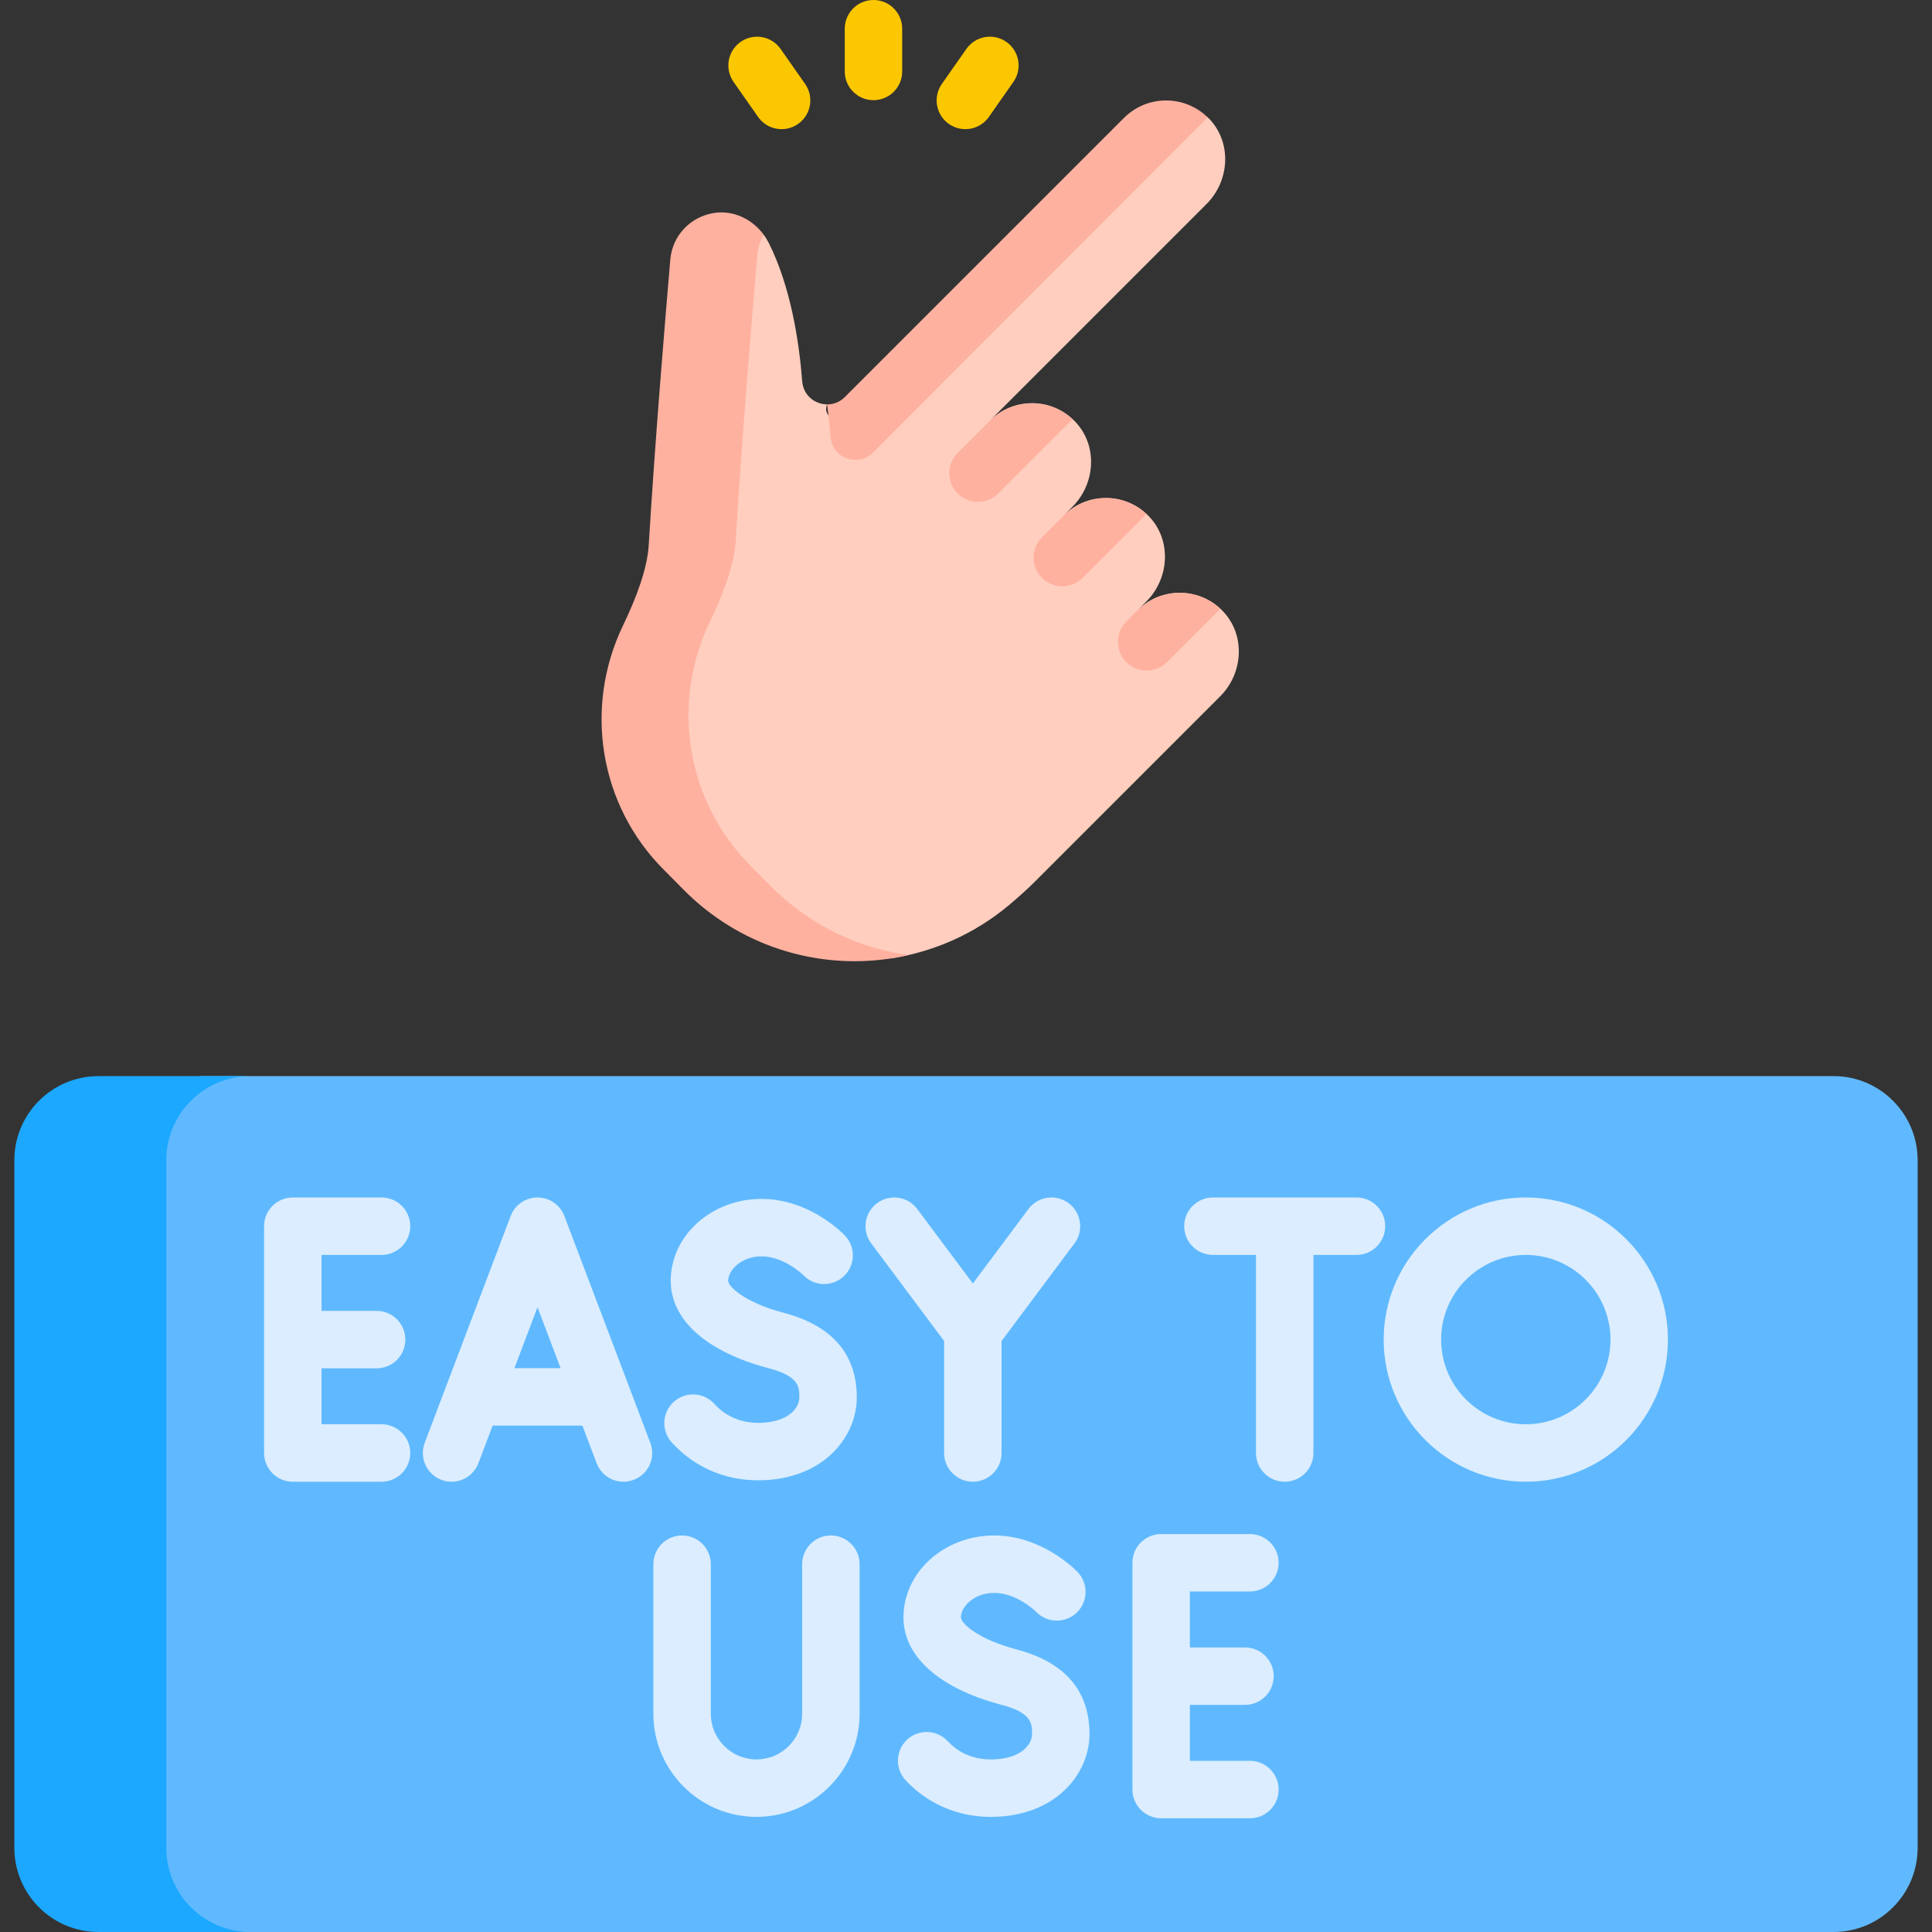 <svg id="Capa_1" enable-background="new 0 0 512 512" height="512" viewBox="0 0 512 512" width="512" xmlns="http://www.w3.org/2000/svg"><rect x="0" y="0" width="512" height="512" fill="#333333" stroke="none"/><g><path d="m485.887 285.178h-432.843l-11.01 8.795v207.033l13.186 10.994h430.667c12.321 0 22.308-9.988 22.308-22.308v-182.206c0-12.321-9.988-22.308-22.308-22.308z" fill="#60b9fe"/><path d="m301.484 161.719 2.302-2.302c6.119-6.119 6.741-16.17.807-22.469-6.138-6.517-16.401-6.633-22.687-.348l2.302-2.302c6.118-6.12 6.74-16.172.806-22.47-6.138-6.515-16.4-6.632-22.685-.346l57.421-57.422c6.119-6.119 6.74-16.17.806-22.469-.166-.176-.345-.329-.517-.495h-6.445l-85.249 84.853-4.476-3.552s-6.247-1.318-4.692-5.226c-3.21-.026-6.29-2.37-6.581-6.091-.839-10.706-3.078-25.192-8.886-36.73-.38-.755-.825-1.466-1.318-2.137l-6.524 2.74-5.582 81.443-14.716 39.072 4.059 16.999 20.466 36.789 21.905 11.671 13.99 3.078c11.479-1.732 22.34-6.563 31.332-14.088 2.667-2.231 5.042-4.384 6.883-6.226l49.155-49.154c6.118-6.118 6.739-16.168.808-22.468-6.135-6.519-16.399-6.636-22.684-.35z" fill="#ffcebe"/><path d="m44.068 489.692v-182.206c0-12.321 9.988-22.308 22.308-22.308h-40.262c-12.321 0-22.309 9.988-22.309 22.308v182.206c0 12.321 9.988 22.308 22.309 22.308h40.262c-12.32 0-22.308-9.987-22.308-22.308z" fill="#1ca8ff"/><g fill="#dbedff"><path d="m101.113 332.566c4.204 0 7.611-3.408 7.611-7.611s-3.408-7.611-7.611-7.611h-23.52c-4.204 0-7.611 3.408-7.611 7.611v60.106c0 4.204 3.408 7.611 7.611 7.611h23.52c4.204 0 7.611-3.408 7.611-7.611 0-4.204-3.408-7.611-7.611-7.611h-15.908v-14.83h14.602c4.204 0 7.611-3.408 7.611-7.612s-3.408-7.611-7.611-7.611h-14.602v-14.83h15.908z"/><path d="m404.354 317.343c-20.768 0-37.664 16.896-37.664 37.664s16.896 37.664 37.664 37.664 37.664-16.896 37.664-37.664c.001-20.768-16.896-37.664-37.664-37.664zm0 60.106c-12.374 0-22.441-10.067-22.441-22.441s10.067-22.441 22.441-22.441 22.442 10.067 22.442 22.441-10.067 22.441-22.442 22.441z"/><path d="m250.203 385.061c0 4.204 3.408 7.611 7.611 7.611 4.204 0 7.611-3.408 7.611-7.611v-29.672l19.323-25.881c2.515-3.368 1.823-8.138-1.546-10.653s-8.138-1.823-10.653 1.546l-14.736 19.737-14.736-19.737c-2.515-3.369-7.284-4.061-10.653-1.546s-4.06 7.284-1.546 10.653l19.323 25.881v29.672z"/><path d="m149.564 322.257c-1.121-2.958-3.954-4.914-7.117-4.914s-5.997 1.956-7.117 4.914l-22.779 60.106c-1.49 3.931.489 8.325 4.42 9.815s8.325-.489 9.815-4.42l3.772-9.953h23.78l3.772 9.953c1.153 3.043 4.047 4.916 7.119 4.916.896 0 1.808-.16 2.696-.496 3.931-1.49 5.91-5.884 4.42-9.815zm-13.238 40.325 6.121-16.15 6.121 16.15z"/><path d="m200.953 377.07c-6.225 0-9.949-3.13-11.615-4.996-2.8-3.136-7.611-3.408-10.747-.608s-3.408 7.611-.609 10.747c3.361 3.764 10.815 10.08 22.971 10.08 16.954 0 26.103-11.301 26.103-21.933 0-11.517-6.536-19.079-19.428-22.475-10.229-2.695-14.654-6.919-14.654-8.48 0-2.698 3.363-6.461 8.84-6.461 5.976 0 10.967 4.875 11.141 5.047 2.919 2.991 7.711 3.07 10.726.166 3.028-2.916 3.119-7.734.203-10.762-.953-.99-9.673-9.674-22.07-9.674-13.269 0-24.063 9.727-24.063 21.684 0 10.391 9.476 18.847 25.999 23.2 8.083 2.13 8.083 4.989 8.083 7.754-.001 2.698-2.898 6.711-10.88 6.711z"/><path d="m359.482 317.343h-38.043c-4.204 0-7.612 3.408-7.612 7.611s3.408 7.611 7.612 7.611h11.41v52.495c0 4.204 3.408 7.611 7.611 7.611 4.204 0 7.612-3.408 7.612-7.611v-52.495h11.41c4.204 0 7.611-3.408 7.611-7.611s-3.408-7.611-7.611-7.611z"/><path d="m331.24 421.759c4.204 0 7.611-3.408 7.611-7.611 0-4.204-3.408-7.612-7.611-7.612h-23.52c-4.204 0-7.611 3.408-7.611 7.612v60.106c0 4.204 3.408 7.611 7.611 7.611h23.52c4.204 0 7.611-3.408 7.611-7.611 0-4.204-3.408-7.612-7.611-7.612h-15.908v-14.83h14.602c4.204 0 7.611-3.408 7.611-7.611s-3.408-7.611-7.611-7.611h-14.602v-14.83h15.908z"/><path d="m269.3 437.078c-10.229-2.695-14.654-6.92-14.654-8.48 0-2.698 3.363-6.461 8.84-6.461 5.976 0 10.967 4.875 11.141 5.048 2.919 2.991 7.711 3.07 10.726.166 3.028-2.916 3.119-7.734.203-10.762-.953-.99-9.673-9.674-22.07-9.674-13.269 0-24.063 9.727-24.063 21.684 0 10.391 9.476 18.847 25.999 23.2 8.083 2.13 8.083 4.99 8.083 7.755 0 2.697-2.897 6.71-10.88 6.71-5.787 0-9.428-2.625-11.462-4.828-2.852-3.088-7.668-3.278-10.756-.425-3.087 2.853-3.278 7.668-.425 10.756 3.354 3.63 10.756 9.72 22.644 9.72 16.954 0 26.103-11.3 26.103-21.933-.002-11.517-6.538-19.079-19.429-22.476z"/><path d="m220.191 406.915c-4.204 0-7.611 3.408-7.611 7.611v39.634c0 6.674-5.43 12.104-12.104 12.104s-12.104-5.43-12.104-12.104v-39.634c0-4.204-3.408-7.611-7.611-7.611s-7.611 3.408-7.611 7.611v39.634c0 15.068 12.259 27.327 27.327 27.327s27.326-12.259 27.326-27.327v-39.634c0-4.204-3.408-7.611-7.612-7.611z"/></g><g><path d="m231.481 26.548c-4.204 0-7.611-3.408-7.611-7.611v-11.326c0-4.204 3.408-7.611 7.611-7.611 4.204 0 7.611 3.408 7.611 7.611v11.325c.001 4.204-3.407 7.612-7.611 7.612z" fill="#fbc700"/></g><g><path d="m200.895 30.981-6.496-9.277c-2.411-3.444-1.574-8.19 1.869-10.601 3.443-2.41 8.19-1.575 10.601 1.869l6.496 9.277c2.411 3.444 1.574 8.19-1.869 10.601s-8.19 1.575-10.601-1.869z" fill="#fbc700"/></g><g><path d="m251.467 32.85c-3.443-2.411-4.28-7.157-1.869-10.601l6.496-9.277c2.411-3.444 7.158-4.28 10.601-1.869 3.444 2.411 4.28 7.157 1.869 10.601l-6.496 9.277c-2.411 3.442-7.156 4.281-10.601 1.869z" fill="#fbc700"/></g><g fill="#ffb1a0"><g><path d="m220.102 115.785c.442 5.638 7.284 8.152 11.283 4.153l88.654-88.843c-6.184-6.005-16.054-5.968-22.169.147l-73.99 73.99c-1.36 1.36-3.048 1.951-4.702 1.938.418 3.038.714 5.945.924 8.615z"/><path d="m204.19 234.762c-1.606-1.628-3.345-3.392-5.264-5.311-17.043-17.042-21.247-42.964-10.794-64.681 3.664-7.613 6.454-15.231 6.819-21.292 1.645-27.309 4.405-60.421 5.724-75.734.171-1.986.773-3.863 1.718-5.532-3.028-4.13-8.028-6.566-13.164-5.771-6.394.99-11.057 6.137-11.589 12.318-1.319 15.313-4.079 48.425-5.724 75.734-.365 6.061-3.155 13.679-6.819 21.292-10.453 21.717-6.249 47.639 10.794 64.681 1.919 1.919 3.658 3.683 5.263 5.311 11.965 12.135 28.289 18.954 45.33 18.954 4.841 0 9.632-.56 14.29-1.632-13.802-1.911-26.686-8.298-36.584-18.337z"/></g><g><path d="m262.416 111.402-8.62 8.621c-2.973 2.972-2.973 7.792 0 10.764 1.486 1.486 3.434 2.229 5.382 2.229s3.896-.743 5.382-2.229l19.691-19.691c-6.168-5.739-15.795-5.646-21.835.306z"/><path d="m301.571 161.64-3.079 3.079c-2.973 2.972-2.973 7.792 0 10.764 1.486 1.486 3.434 2.229 5.382 2.229s3.896-.743 5.382-2.229l14.149-14.149c-6.168-5.739-15.794-5.646-21.834.306z"/><path d="m281.526 155.364c1.948 0 3.896-.743 5.382-2.229l16.92-16.92c-6.169-5.74-15.798-5.646-21.838.31l-5.846 5.846c-2.973 2.972-2.973 7.792 0 10.764 1.486 1.486 3.434 2.229 5.382 2.229z"/></g></g></g></svg>